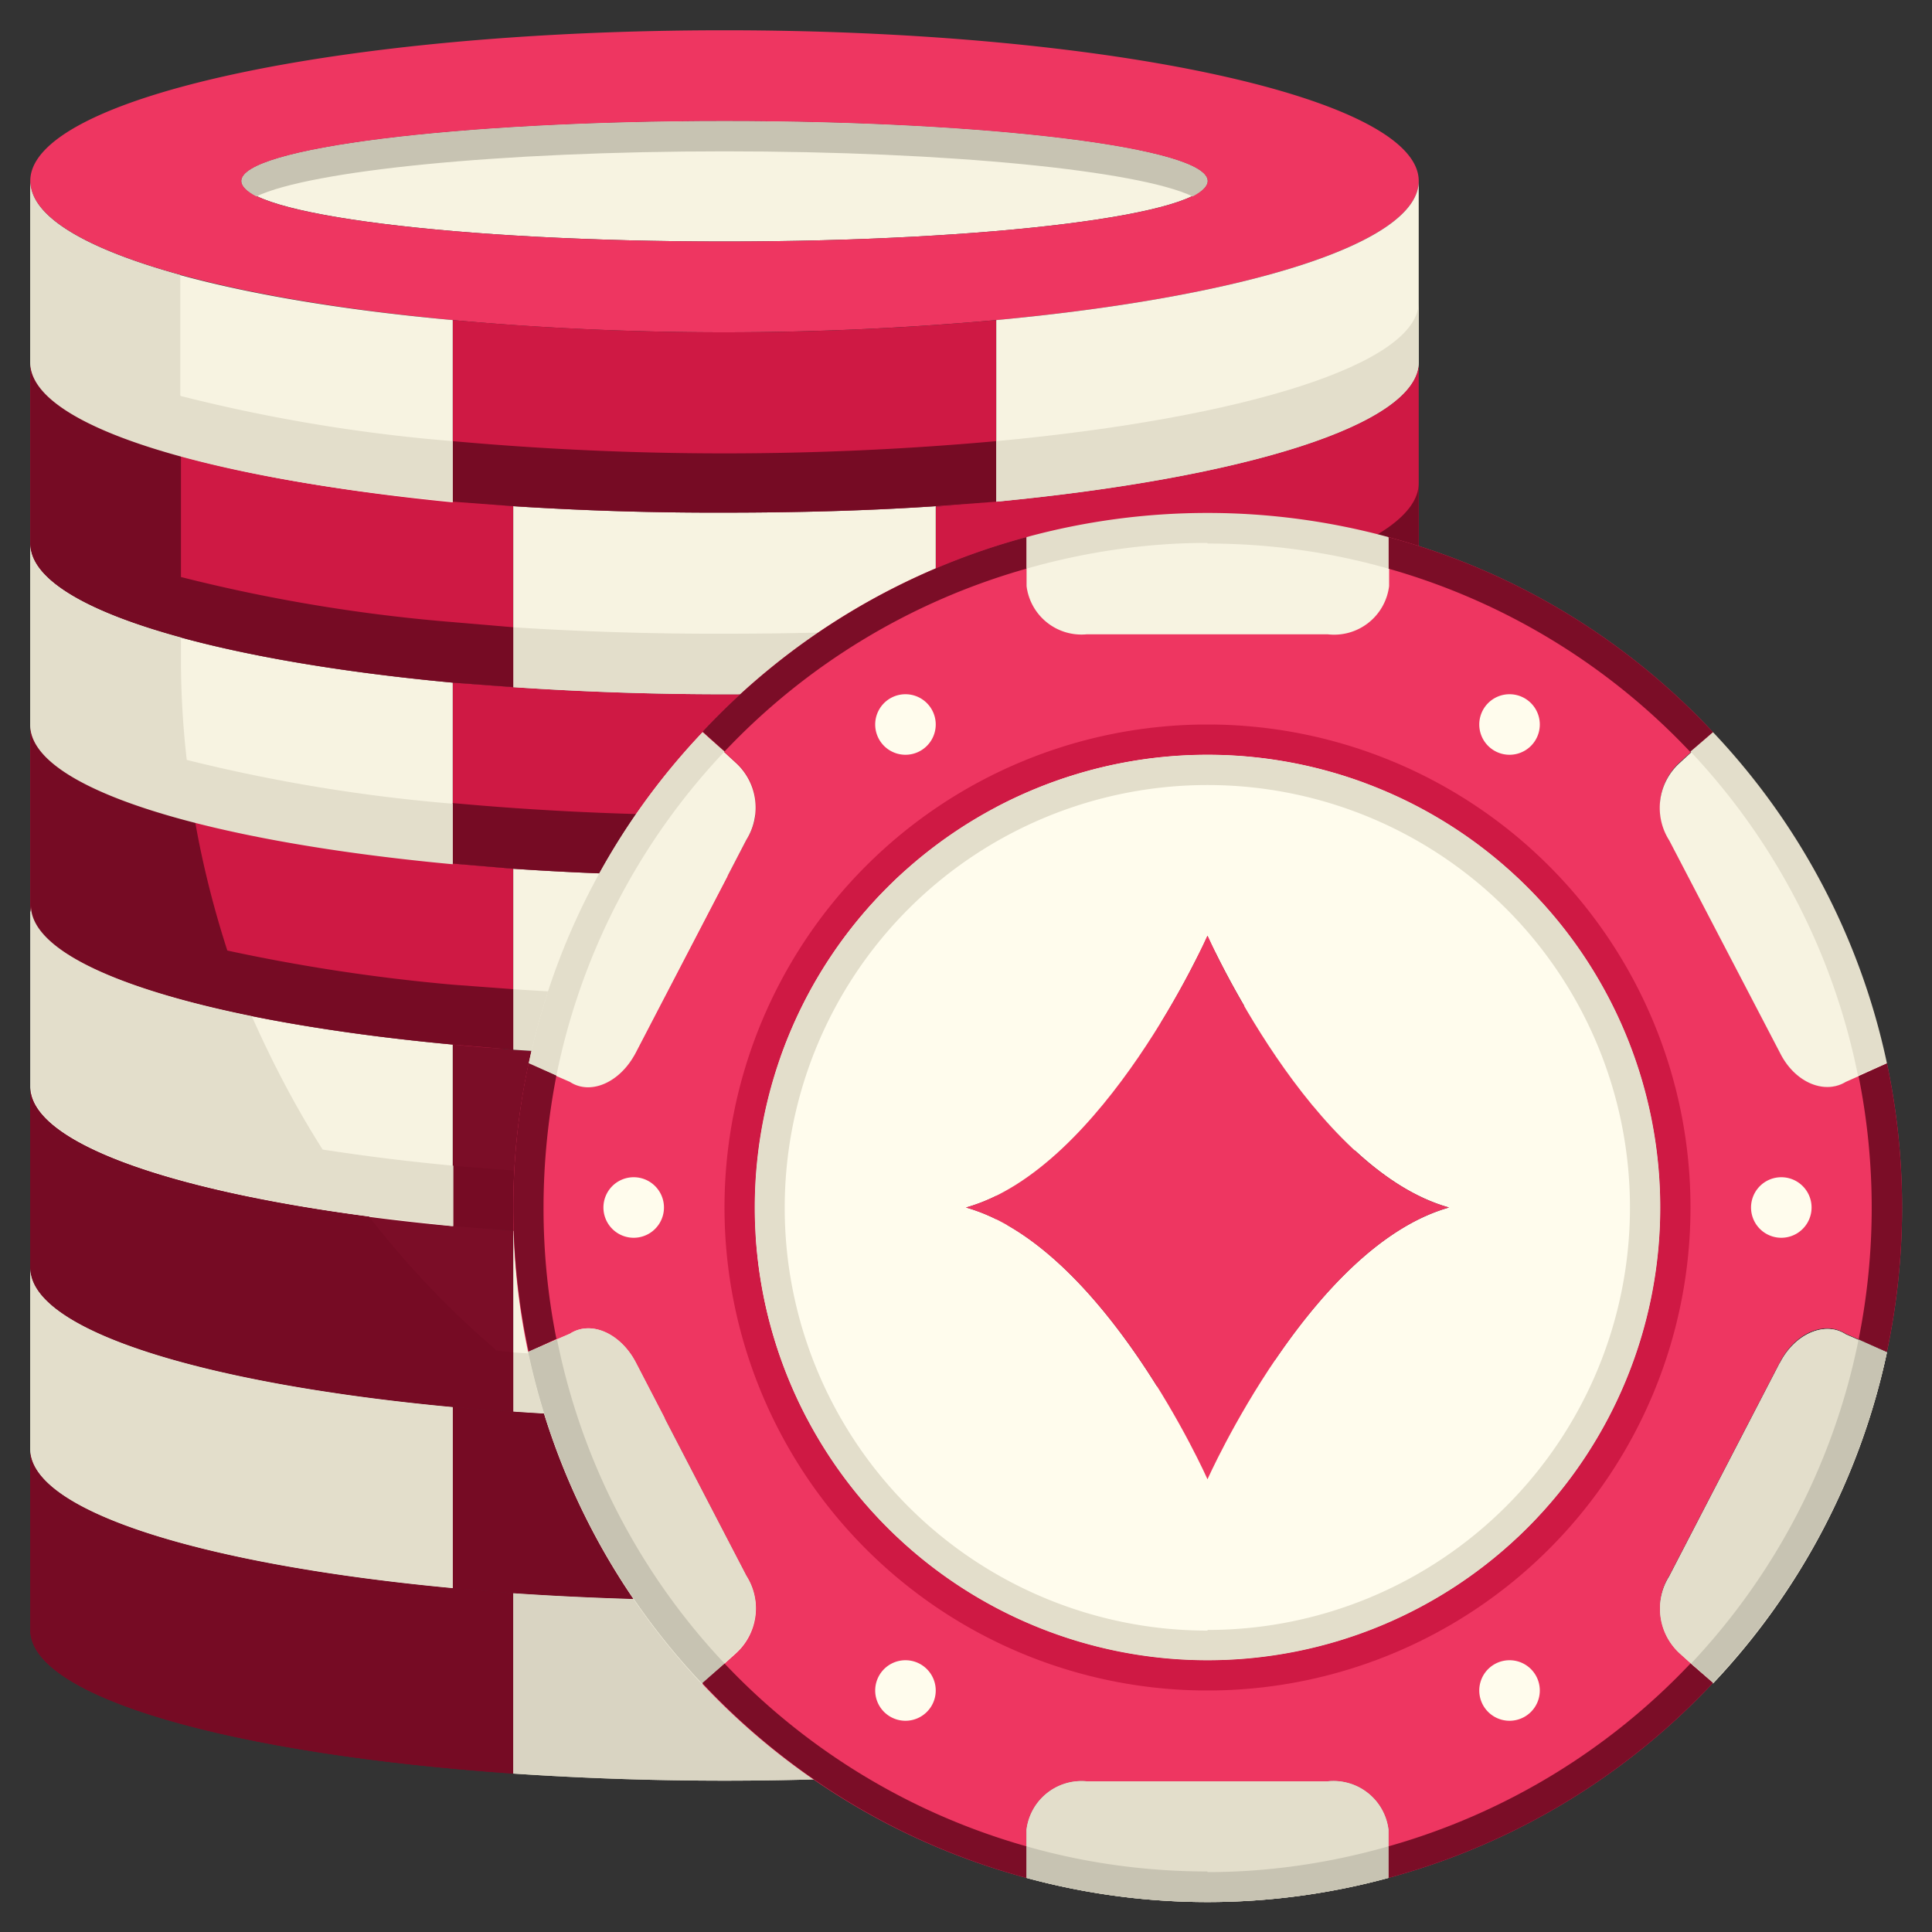 <svg xmlns="http://www.w3.org/2000/svg" width="30" height="30" fill="none"><rect width="100%" height="100%" fill="#333333" stroke="none"/><g clip-path="url(#a)"><g clip-path="url(#b)"><path fill="#F7F3E1" d="M11.25 3.75c4.14 0 7.5-.42 7.5-.94 0-.51-3.36-.93-7.5-.93-4.14 0-7.5.42-7.5.93 0 .52 3.36.94 7.5.94Z"/><path fill="#EE3661" d="M3.75 2.81c0 .52 3.36.94 7.5.94s7.5-.42 7.5-.94c0-.51-3.36-.93-7.5-.93s-7.5.42-7.5.93Zm7.5-2.34c5.95 0 10.78 1.05 10.78 2.34 0 .97-2.7 1.8-6.56 2.16a47.22 47.22 0 0 1-4.22.19c-1.5 0-2.93-.07-4.22-.19C3.17 4.61.47 3.78.47 2.81.47 1.51 5.3.47 11.25.47Z"/><path fill="#7B0D27" d="M15.47 24.66c3.86-.36 6.56-1.19 6.56-2.16v2.81c0 1.05-3.15 1.93-7.5 2.24v-2.81l.94-.08Zm-8.44 0 .94.08v2.8c-4.35-.3-7.5-1.18-7.5-2.23V22.5c0 .97 2.7 1.8 6.56 2.16Z"/><path fill="#7B0D27" d="m14.53 21.92.94-.07v2.81l-.94.08a48.85 48.85 0 0 1-6.56 0l-.94-.08v-2.81l.94.07a48.85 48.85 0 0 0 6.56 0Z"/><path fill="#7B0D27" d="M7.97 19.11v2.81l-.94-.07c-3.86-.36-6.56-1.2-6.56-2.16v-2.82c0 .97 2.7 1.8 6.56 2.16l.94.08Zm7.5 2.74-.94.07v-2.8l.94-.08c3.86-.37 6.56-1.2 6.56-2.17v2.82c0 .97-2.7 1.8-6.56 2.16Z"/><path fill="#7B0D27" d="m14.53 16.3.94-.08v2.82l-.94.07a48.85 48.85 0 0 1-6.56 0l-.94-.07v-2.82l.94.08a48.85 48.85 0 0 0 6.56 0Z"/><path fill="#CF1944" d="m15.47 16.22-.94.08v-2.81l.94-.08c3.86-.36 6.56-1.19 6.56-2.16v2.81c0 .97-2.7 1.8-6.56 2.16Zm-7.5-2.73v2.8c-.32-.01-.63-.04-.94-.07-3.86-.36-6.56-1.19-6.56-2.16v-2.81c0 .97 2.7 1.8 6.56 2.16l.94.08Z"/><path fill="#CF1944" d="m14.53 10.67.94-.07v2.81l-.94.08a48.85 48.85 0 0 1-6.56 0l-.94-.08V10.6l.94.07a48.85 48.85 0 0 0 6.56 0Z"/><path fill="#CF1944" d="M7.97 7.86v2.81l-.94-.07C3.17 10.24.47 9.4.47 8.44V5.62c0 .97 2.7 1.8 6.56 2.16l.94.08Zm7.5 2.74-.94.07v-2.8l.94-.08c3.86-.37 6.56-1.2 6.56-2.17v2.82c0 .97-2.7 1.8-6.56 2.16Z"/><path fill="#CF1944" d="M14.53 7.86c-1.03.07-2.14.1-3.28.1a48.66 48.66 0 0 1-3.28-.1l-.94-.07V4.97a46.92 46.92 0 0 0 8.44 0V7.8l-.94.07Z"/><path fill="#E3DECB" d="M14.53 24.74v2.8a48.87 48.87 0 0 1-6.56 0v-2.8a48.85 48.85 0 0 0 6.56 0Z"/><path fill="#F7F3E1" d="M22.03 19.69v2.81c0 .97-2.7 1.8-6.56 2.16v-2.81c3.86-.36 6.56-1.2 6.56-2.16Zm-15 2.16v2.81C3.17 24.3.47 23.47.47 22.5v-2.81c0 .97 2.7 1.8 6.56 2.16Zm7.5-2.74v2.81a48.87 48.87 0 0 1-6.56 0v-2.81a48.85 48.85 0 0 0 6.56 0Zm7.5-5.05v2.81c0 .97-2.7 1.8-6.56 2.16v-2.8c3.86-.37 6.56-1.2 6.56-2.17Zm-15 2.16v2.82c-3.86-.36-6.56-1.2-6.56-2.16v-2.82c0 .97 2.7 1.8 6.56 2.16Zm7.5-2.73v2.8a48.87 48.87 0 0 1-6.56 0v-2.8a48.85 48.85 0 0 0 6.56 0Zm7.5-5.05v2.81c0 .97-2.7 1.8-6.56 2.16V10.6c3.86-.36 6.56-1.2 6.56-2.16Zm-15 2.16v2.81C3.17 13.05.47 12.22.47 11.25V8.44c0 .97 2.7 1.8 6.56 2.16Zm7.5-2.74v2.81a48.87 48.87 0 0 1-6.56 0V7.86a48.66 48.66 0 0 0 3.28.1c1.14 0 2.25-.03 3.28-.1Zm.94-2.89c3.86-.36 6.56-1.19 6.56-2.16v2.81c0 .97-2.7 1.8-6.56 2.17V4.96Zm-8.44 0V7.8C3.17 7.42.47 6.59.47 5.62v-2.8c0 .96 2.7 1.8 6.56 2.15Z"/><path fill="#C7C3B2" d="M18.75 2.81c0 .08-.08.16-.23.24-.84-.4-3.77-.7-7.27-.7-3.5 0-6.43.3-7.27.7-.15-.08-.23-.16-.23-.24 0-.51 3.36-.93 7.5-.93s7.5.42 7.5.93Z"/><path fill="#E3DECB" d="M14.53 9.74v.93a48.87 48.87 0 0 1-6.56 0v-.93a48.66 48.66 0 0 0 3.28.1c1.14 0 2.25-.03 3.28-.1Z"/><path fill="#760B24" d="M22.03 7.5v.94c0 .97-2.7 1.8-6.56 2.16l-.94.07v-.93l.94-.08c3.86-.36 6.56-1.19 6.56-2.16Z"/><path fill="#E3DECB" d="M14.53 15.36v.94a48.87 48.87 0 0 1-6.56 0v-.94a48.85 48.85 0 0 0 6.56 0Z"/><path fill="#760B24" d="M22.03 13.13v.93c0 .97-2.7 1.8-6.56 2.16l-.94.08v-.94l.94-.07c3.86-.36 6.56-1.2 6.56-2.16Z"/><path fill="#E3DECB" d="M14.53 20.99v.93a48.87 48.87 0 0 1-6.56 0V21a48.85 48.85 0 0 0 6.56 0Z"/><path fill="#760B24" d="M22.03 18.75v.94c0 .97-2.7 1.8-6.56 2.16l-.94.07V21l.94-.08c3.86-.36 6.56-1.19 6.56-2.16Zm-6.56-11.9v.94l-.94.07c-1.04.07-2.14.1-3.28.1a48.66 48.66 0 0 1-3.28-.1l-.94-.07v-.94a46.92 46.92 0 0 0 8.44 0Z"/><path fill="#E3DECB" d="M22.03 4.69v.93c0 .97-2.7 1.8-6.56 2.17v-.94c3.86-.36 6.56-1.2 6.56-2.16Z"/><path fill="#760B24" d="M15.47 12.47v.94l-.94.08a48.85 48.85 0 0 1-6.56 0l-.94-.08v-.94c1.3.12 2.72.19 4.22.19a47.21 47.21 0 0 0 4.22-.19Z"/><path fill="#E3DECB" d="M22.03 10.31v.94c0 .97-2.7 1.8-6.56 2.16v-.94c3.86-.36 6.56-1.19 6.56-2.16Z"/><path fill="#760B24" d="M15.47 18.1v.94l-.94.07a48.85 48.85 0 0 1-6.56 0l-.94-.07v-.94c1.3.12 2.72.18 4.22.18a47.21 47.21 0 0 0 4.22-.18Z"/><path fill="#E3DECB" d="M22.03 15.94v.94c0 .97-2.7 1.8-6.56 2.16v-.94c3.86-.36 6.56-1.2 6.56-2.16Zm0 5.62v.94c0 .97-2.7 1.8-6.56 2.16v-.94c3.86-.36 6.56-1.19 6.56-2.16Z"/><path fill="#760B24" d="M22.03 22.5v2.81c0 1.05-3.15 1.93-7.5 2.24v-2.81l.94-.08c.8-.07 1.56-.17 2.26-.29h2.43a1.88 1.88 0 0 0 1.87-1.87Zm-15 2.16.94.08v2.8c-4.35-.3-7.5-1.18-7.5-2.23V22.5c0 .97 2.7 1.8 6.56 2.16Z"/><path fill="#760B24" d="M13.14 23.87a13.87 13.87 0 0 1-4.11-1.89 34.4 34.4 0 0 1-1.06-.06l-.94-.07v2.81l.94.08a48.85 48.85 0 0 0 6.56 0l.94-.08v-.94c-.74.07-1.52.12-2.33.15Z"/><path fill="#760B24" d="M7.7 20.96a14.1 14.1 0 0 1-1.97-2.07C2.58 18.48.47 17.73.47 16.87v2.82c0 .97 2.7 1.8 6.56 2.16l.94.07V21l-.27-.03Zm-.67-5.67a28.59 28.59 0 0 1-3.5-.53c-.21-.65-.38-1.32-.5-2-1.6-.4-2.56-.93-2.56-1.51v2.81c0 .97 2.7 1.8 6.56 2.16l.94.08v-.94l-.94-.07Zm0-5.63a25.63 25.63 0 0 1-4.22-.7V7.08C1.34 6.68.47 6.18.47 5.62v2.82c0 .97 2.7 1.8 6.56 2.16l.94.07v-.93l-.94-.08Z"/><path fill="#D9D4C2" d="M14.53 24.74v2.8a48.87 48.87 0 0 1-6.56 0v-2.8a48.85 48.85 0 0 0 6.56 0Z"/><path fill="#E3DECB" d="M7.03 21.85v2.81C3.17 24.3.47 23.47.47 22.5v-2.81c0 .97 2.7 1.8 6.56 2.16Zm0-3.75a33.82 33.82 0 0 1-2.02-.25c-.42-.66-.78-1.35-1.1-2.07C1.8 15.35.48 14.74.48 14.06v2.81c0 .86 2.11 1.6 5.26 2.02l1.3.15v-.94ZM2.9 11.8a13.69 13.69 0 0 1-.09-1.49V9.9C1.34 9.5.47 9 .47 8.45v2.81c0 .97 2.7 1.8 6.56 2.16v-.94a25.9 25.9 0 0 1-4.13-.68ZM2.8 6.14V4.27C1.35 3.87.47 3.37.47 2.81v2.82c0 .97 2.7 1.8 6.56 2.16v-.94a25.63 25.63 0 0 1-4.22-.7Z"/><path fill="#EE3661" d="M29.3 16.51a10.78 10.78 0 0 1 0 4.48l-.64-.28c-.33-.21-.79-.01-1.02.44l-1.72 3.32a.94.94 0 0 0 .17 1.2l.51.46a10.73 10.73 0 0 1-5.04 3.03v-.75a.86.86 0 0 0-.94-.75h-3.75a.86.86 0 0 0-.93.75v.75a10.71 10.71 0 0 1-5.04-3.02l.52-.47a.95.95 0 0 0 .17-1.2l-1.72-3.32c-.24-.45-.7-.65-1.02-.44l-.65.28a10.64 10.64 0 0 1-.23-2.24c0-.75.08-1.5.24-2.24l.64.28c.33.2.78.01 1.02-.45l1.72-3.3a.94.94 0 0 0-.17-1.21l-.51-.47a10.67 10.67 0 0 1 5.03-3.02v.75a.86.86 0 0 0 .93.75h3.75a.86.86 0 0 0 .94-.75v-.75a10.7 10.7 0 0 1 5.04 3.03l-.51.46a.94.94 0 0 0-.17 1.2l1.72 3.31c.23.46.7.66 1.02.45l.64-.28Zm-3.52 2.24a7.03 7.03 0 1 0-14.06 0 7.03 7.03 0 0 0 14.06 0Z"/><path fill="#FFFCED" d="M18.75 11.72a7.03 7.03 0 1 1 0 14.06 7.03 7.03 0 0 1 0-14.06Zm3.75 7.03c-2.14-.6-3.75-4.22-3.75-4.22s-1.6 3.62-3.75 4.22c2.14.6 3.75 4.22 3.75 4.22s1.6-3.61 3.75-4.22Z"/><path fill="#EE3661" d="M18.75 14.53s1.6 3.62 3.75 4.22c-2.14.6-3.75 4.22-3.75 4.22s-1.6-3.61-3.75-4.22c2.14-.6 3.75-4.22 3.75-4.22Z"/><path fill="#F7F3E1" d="M21.56 28.4v.76c-1.84.5-3.78.5-5.62 0v-.75a.86.86 0 0 1 .93-.75h3.75a.86.86 0 0 1 .94.75ZM8.85 20.72c.33-.21.78-.01 1.02.45l1.72 3.3a.94.94 0 0 1-.17 1.21l-.52.47a10.75 10.75 0 0 1-2.7-5.15l.65-.28Zm1.02-4.37c-.24.46-.7.66-1.02.45l-.64-.28a10.66 10.66 0 0 1 2.7-5.15l.51.47a.94.94 0 0 1 .17 1.2l-1.72 3.31Zm11.7-8v.75a.86.86 0 0 1-.95.75h-3.75a.86.86 0 0 1-.93-.75v-.75c1.84-.5 3.78-.5 5.62 0Zm7.09 8.45c-.33.2-.79.01-1.02-.45l-1.72-3.3a.94.94 0 0 1 .17-1.21l.5-.46a10.7 10.7 0 0 1 2.7 5.14l-.63.28Zm-1.02 4.37c.23-.46.7-.66 1.02-.45l.64.28a10.73 10.73 0 0 1-2.7 5.14l-.51-.46a.94.94 0 0 1-.17-1.2l1.72-3.32Z"/><path fill="#CF1944" d="M18.75 11.25a7.5 7.5 0 1 0 0 15 7.5 7.5 0 0 0 0-15Zm0 14.53a7.03 7.03 0 1 1 0-14.06 7.03 7.03 0 0 1 0 14.06Z"/><path fill="#E3DECB" d="M18.75 11.72a7.03 7.03 0 1 0 0 14.06 7.03 7.03 0 0 0 0-14.06Zm0 13.6a6.56 6.56 0 1 1 0-13.13 6.56 6.56 0 0 1 0 13.12Zm2.81 3.09v.75c-1.84.5-3.78.5-5.62 0v-.75a.86.86 0 0 1 .93-.75h3.75a.86.86 0 0 1 .94.75Zm-10.14-2.74-.52.47a10.75 10.75 0 0 1-2.7-5.15l.65-.28c.33-.21.78-.01 1.02.44l1.72 3.32a.94.94 0 0 1-.17 1.2ZM29.3 21a10.73 10.73 0 0 1-2.7 5.14l-.51-.46a.94.94 0 0 1-.17-1.2l1.72-3.32c.23-.45.7-.65 1.02-.44l.64.28Z"/><path fill="#7B0D27" d="M8.44 18.75c0-.69.07-1.38.2-2.05l-.43-.2a10.64 10.64 0 0 0 0 4.49l.43-.2a10.35 10.35 0 0 1-.2-2.04Zm7.5-9.92v-.49a10.67 10.67 0 0 0-5.03 3.02l.34.31a10.3 10.3 0 0 1 4.69-2.84Zm-4.69 17-.35.3a10.71 10.71 0 0 0 5.04 3.03v-.49a10.3 10.3 0 0 1-4.69-2.84Zm15-14.15.35-.31a10.7 10.7 0 0 0-5.04-3.03v.49a10.3 10.3 0 0 1 4.69 2.85Zm3.05 4.83-.44.2a10.37 10.37 0 0 1 0 4.09l.44.19a10.78 10.78 0 0 0 0-4.48Zm-7.74 12.16v.49a10.73 10.73 0 0 0 5.04-3.03l-.35-.3a10.3 10.3 0 0 1-4.69 2.84Z"/><path fill="#C7C3B2" d="M18.75 29.06c-.95 0-1.9-.13-2.81-.39v.49c1.84.5 3.78.5 5.62 0v-.49c-.91.26-1.86.4-2.81.4ZM8.65 20.8l-.45.19a10.75 10.75 0 0 0 2.7 5.15l.35-.31a10.28 10.28 0 0 1-2.6-5.03Z"/><path fill="#E3DECB" d="m11.25 11.67-.34-.3a10.66 10.66 0 0 0-2.7 5.14l.43.19a10.28 10.28 0 0 1 2.61-5.03Zm7.5-3.23c.95 0 1.9.13 2.81.39v-.49c-1.84-.5-3.78-.5-5.62 0v.49c.91-.26 1.86-.4 2.81-.4Zm10.1 8.26.45-.19a10.7 10.7 0 0 0-2.7-5.14l-.35.3a10.28 10.28 0 0 1 2.6 5.03Z"/><path fill="#C7C3B2" d="m26.25 25.82.35.31A10.73 10.73 0 0 0 29.3 21l-.44-.2a10.28 10.28 0 0 1-2.6 5.03Z"/><path fill="#FFFCED" d="M27.66 19.22a.47.47 0 1 0 0-.94.47.47 0 0 0 0 .94Zm-17.82 0a.47.47 0 1 0 0-.94.47.47 0 0 0 0 .94Zm4.22 7.5a.47.47 0 1 0 0-.94.47.47 0 0 0 0 .94Zm9.38 0a.47.47 0 1 0 0-.94.47.47 0 0 0 0 .94Zm-9.38-15a.47.47 0 1 0 0-.94.47.47 0 0 0 0 .94Zm9.38 0a.47.47 0 1 0 0-.94.47.47 0 0 0 0 .94Z"/></g></g><defs><clipPath id="a"><path fill="#fff" d="M0 0h30v30H0z"/></clipPath><clipPath id="b"><path fill="#fff" d="M0 0h30v30H0z"/></clipPath></defs></svg>
